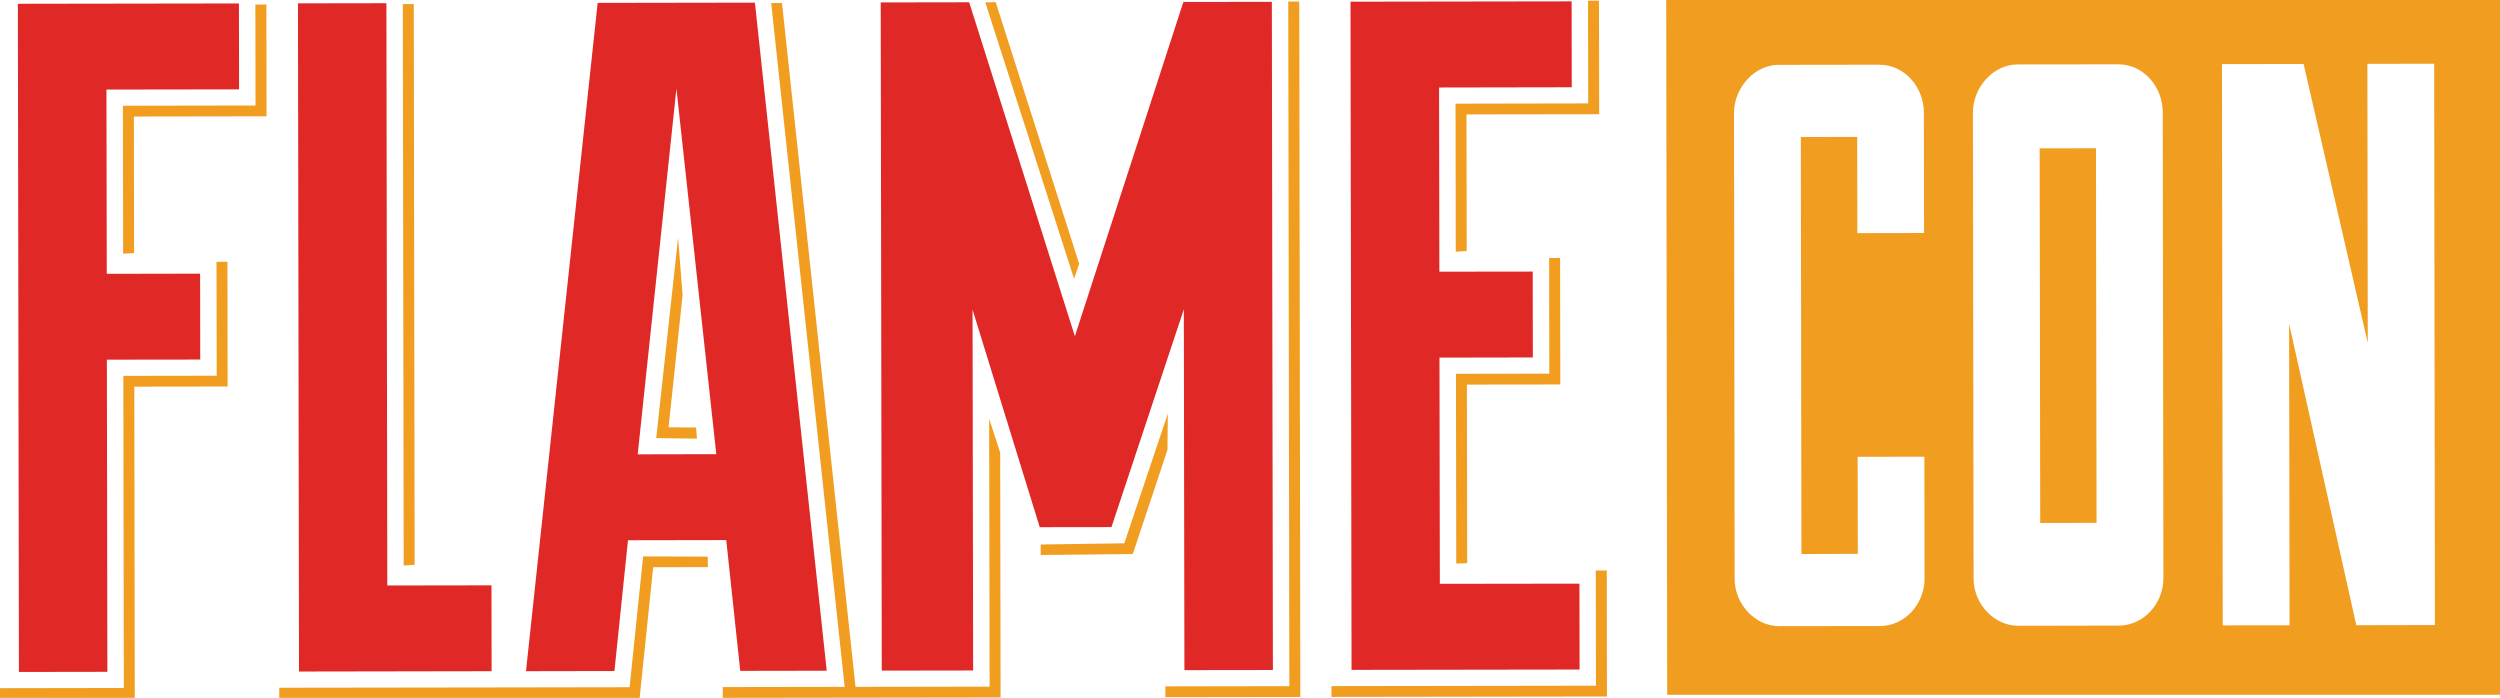 <?xml version="1.0" encoding="UTF-8"?>
<!-- Generator: Adobe Illustrator 27.0.1, SVG Export Plug-In . SVG Version: 6.00 Build 0)  -->
<svg xmlns="http://www.w3.org/2000/svg" xmlns:xlink="http://www.w3.org/1999/xlink" version="1.1" id="Layer_2" x="0px" y="0px" viewBox="0 0 1052.15 293.7" style="enable-background:new 0 0 1052.15 293.7;" xml:space="preserve">
<style type="text/css">
	.st0{fill:#E02826;}
	.st1{fill:#F09D20;}
</style>
<g>
	<g>
		<g>
			<path class="st0" d="M163,246.41L162.62,1.35L125.4,1.41l0.44,281.21l81.06-0.14l-0.06-36.14L163,246.41z M100.56,1.45L7.52,1.59     L7.96,282.8l37.23-0.06l-0.21-131.37l39.29-0.05l-0.05-36.15l-39.29,0.07L44.8,37.69l55.82-0.08L100.56,1.45z M664.72,245.63     l-58.75,0.08l-0.15-95.2l39.29-0.07l-0.05-36.15l-39.29,0.05l-0.12-77.51l55.84-0.1l-0.06-36.16l-93.06,0.14l0.44,281.21     l95.97-0.14L664.72,245.63z M251.53,1.22l-30.16,281.26l37.22-0.07l5.7-55.04l41.36-0.07l5.89,55.04l36.4-0.06L317.71,1.11     L251.53,1.22z M268.38,191.21l16.3-153.91l16.78,153.84L268.38,191.21z M498.04,0.82L452.37,141.5L407.88,0.96l-37.22,0.06     l0.44,281.22l38.45-0.06l-0.24-151.86l28.27,91.55l30.19-0.04l30.46-91.65l0.24,151.85l37.24-0.05l-0.44-281.2L498.04,0.82z"></path>
		</g>
	</g>
	<g>
		<path class="st1" d="M701.25,0l0.41,292.4h350.49V0H701.25z M757.9,57.65l0.25,175.51l23.72-0.07l-0.06-40.83l28.08-0.05    l0.07,51.3c0.02,10.79-8.39,19.94-18.7,19.96l-42.45,0.06c-10,0-18.75-9.08-18.77-19.9l-0.27-196.04    c-0.01-10.79,8.71-20.27,18.71-20.29l42.45-0.06c10.63-0.03,18.75,9.42,18.76,20.21l0.07,50.61l-28.08,0.06l-0.06-40.48    L757.9,57.65z M891.8,263.28l-42.46,0.08c-10,0-18.73-9.08-18.74-19.89l-0.28-196.04c-0.01-10.81,8.69-20.28,18.68-20.31    l42.47-0.05c10.62-0.02,18.72,9.4,18.74,20.21l0.28,196.04C910.49,254.13,902.06,263.26,891.8,263.28z M1024.76,263.05    l-33.09,0.08L963.4,136.27l0.18,126.89l-28.11,0.04l-0.33-236.22l34.36-0.06l27,117.37l-0.16-117.44l28.11-0.03L1024.76,263.05z"></path>
		<polygon class="st1" points="858.65,220.1 882.36,220.05 882.11,62.4 858.41,62.44   "></polygon>
		<polygon class="st1" points="416.48,288.98 360.05,289.07 329.11,1.27 324.56,1.28 355.49,289.07 347.54,289.09 304.17,289.16     304.18,293.7 360.53,293.62 421.11,293.53 420.94,190.52 416.3,176.22   "></polygon>
		<polygon class="st1" points="491.48,174.11 473.18,228.65 438,229.16 437.98,233.57 476.75,233.18 491.34,189.32   "></polygon>
		<polygon class="st1" points="454.18,111.05 419.05,0.89 414.68,1.01 452.03,117.32   "></polygon>
		<polygon class="st1" points="56.34,49.04 112.18,48.95 112.11,1.89 107.48,1.9 107.54,44.4 51.73,44.5 51.83,106.75 56.43,106.51       "></polygon>
		<polygon class="st1" points="174.14,1.72 169.53,1.72 169.9,238.02 174.51,237.7   "></polygon>
		<polygon class="st1" points="292.96,179.93 281.38,179.82 287.28,124.12 285.38,100.08 276.18,184.38 293.31,184.61   "></polygon>
		<polygon class="st1" points="297.84,234.26 270.67,234.17 264.97,289.22 210.55,289.31 117.52,289.44 117.53,294 211.37,293.85     269.2,293.77 274.9,238.72 297.94,238.68   "></polygon>
		<polygon class="st1" points="617.19,48.15 673.03,48.07 672.95,0.28 668.34,0.3 668.4,43.52 612.58,43.63 612.67,105.92     617.28,105.63   "></polygon>
		<polygon class="st1" points="652.04,157.25 612.76,157.32 612.88,237.18 617.48,237.01 617.36,161.86 656.67,161.81     656.59,108.58 651.97,108.59   "></polygon>
		<polygon class="st1" points="671.68,288.59 560.35,288.76 560.36,293.3 676.31,293.13 676.23,240.07 671.6,240.09   "></polygon>
		<polygon class="st1" points="542.18,0.66 542.63,288.78 490.46,288.87 490.46,293.41 547.26,293.32 546.81,0.64   "></polygon>
		<polygon class="st1" points="91.12,110.18 91.2,158.13 51.91,158.19 52.11,289.54 0,289.63 0.01,294.18 56.72,294.09     56.52,162.73 95.8,162.67 95.72,110.18   "></polygon>
	</g>
</g>
</svg>
